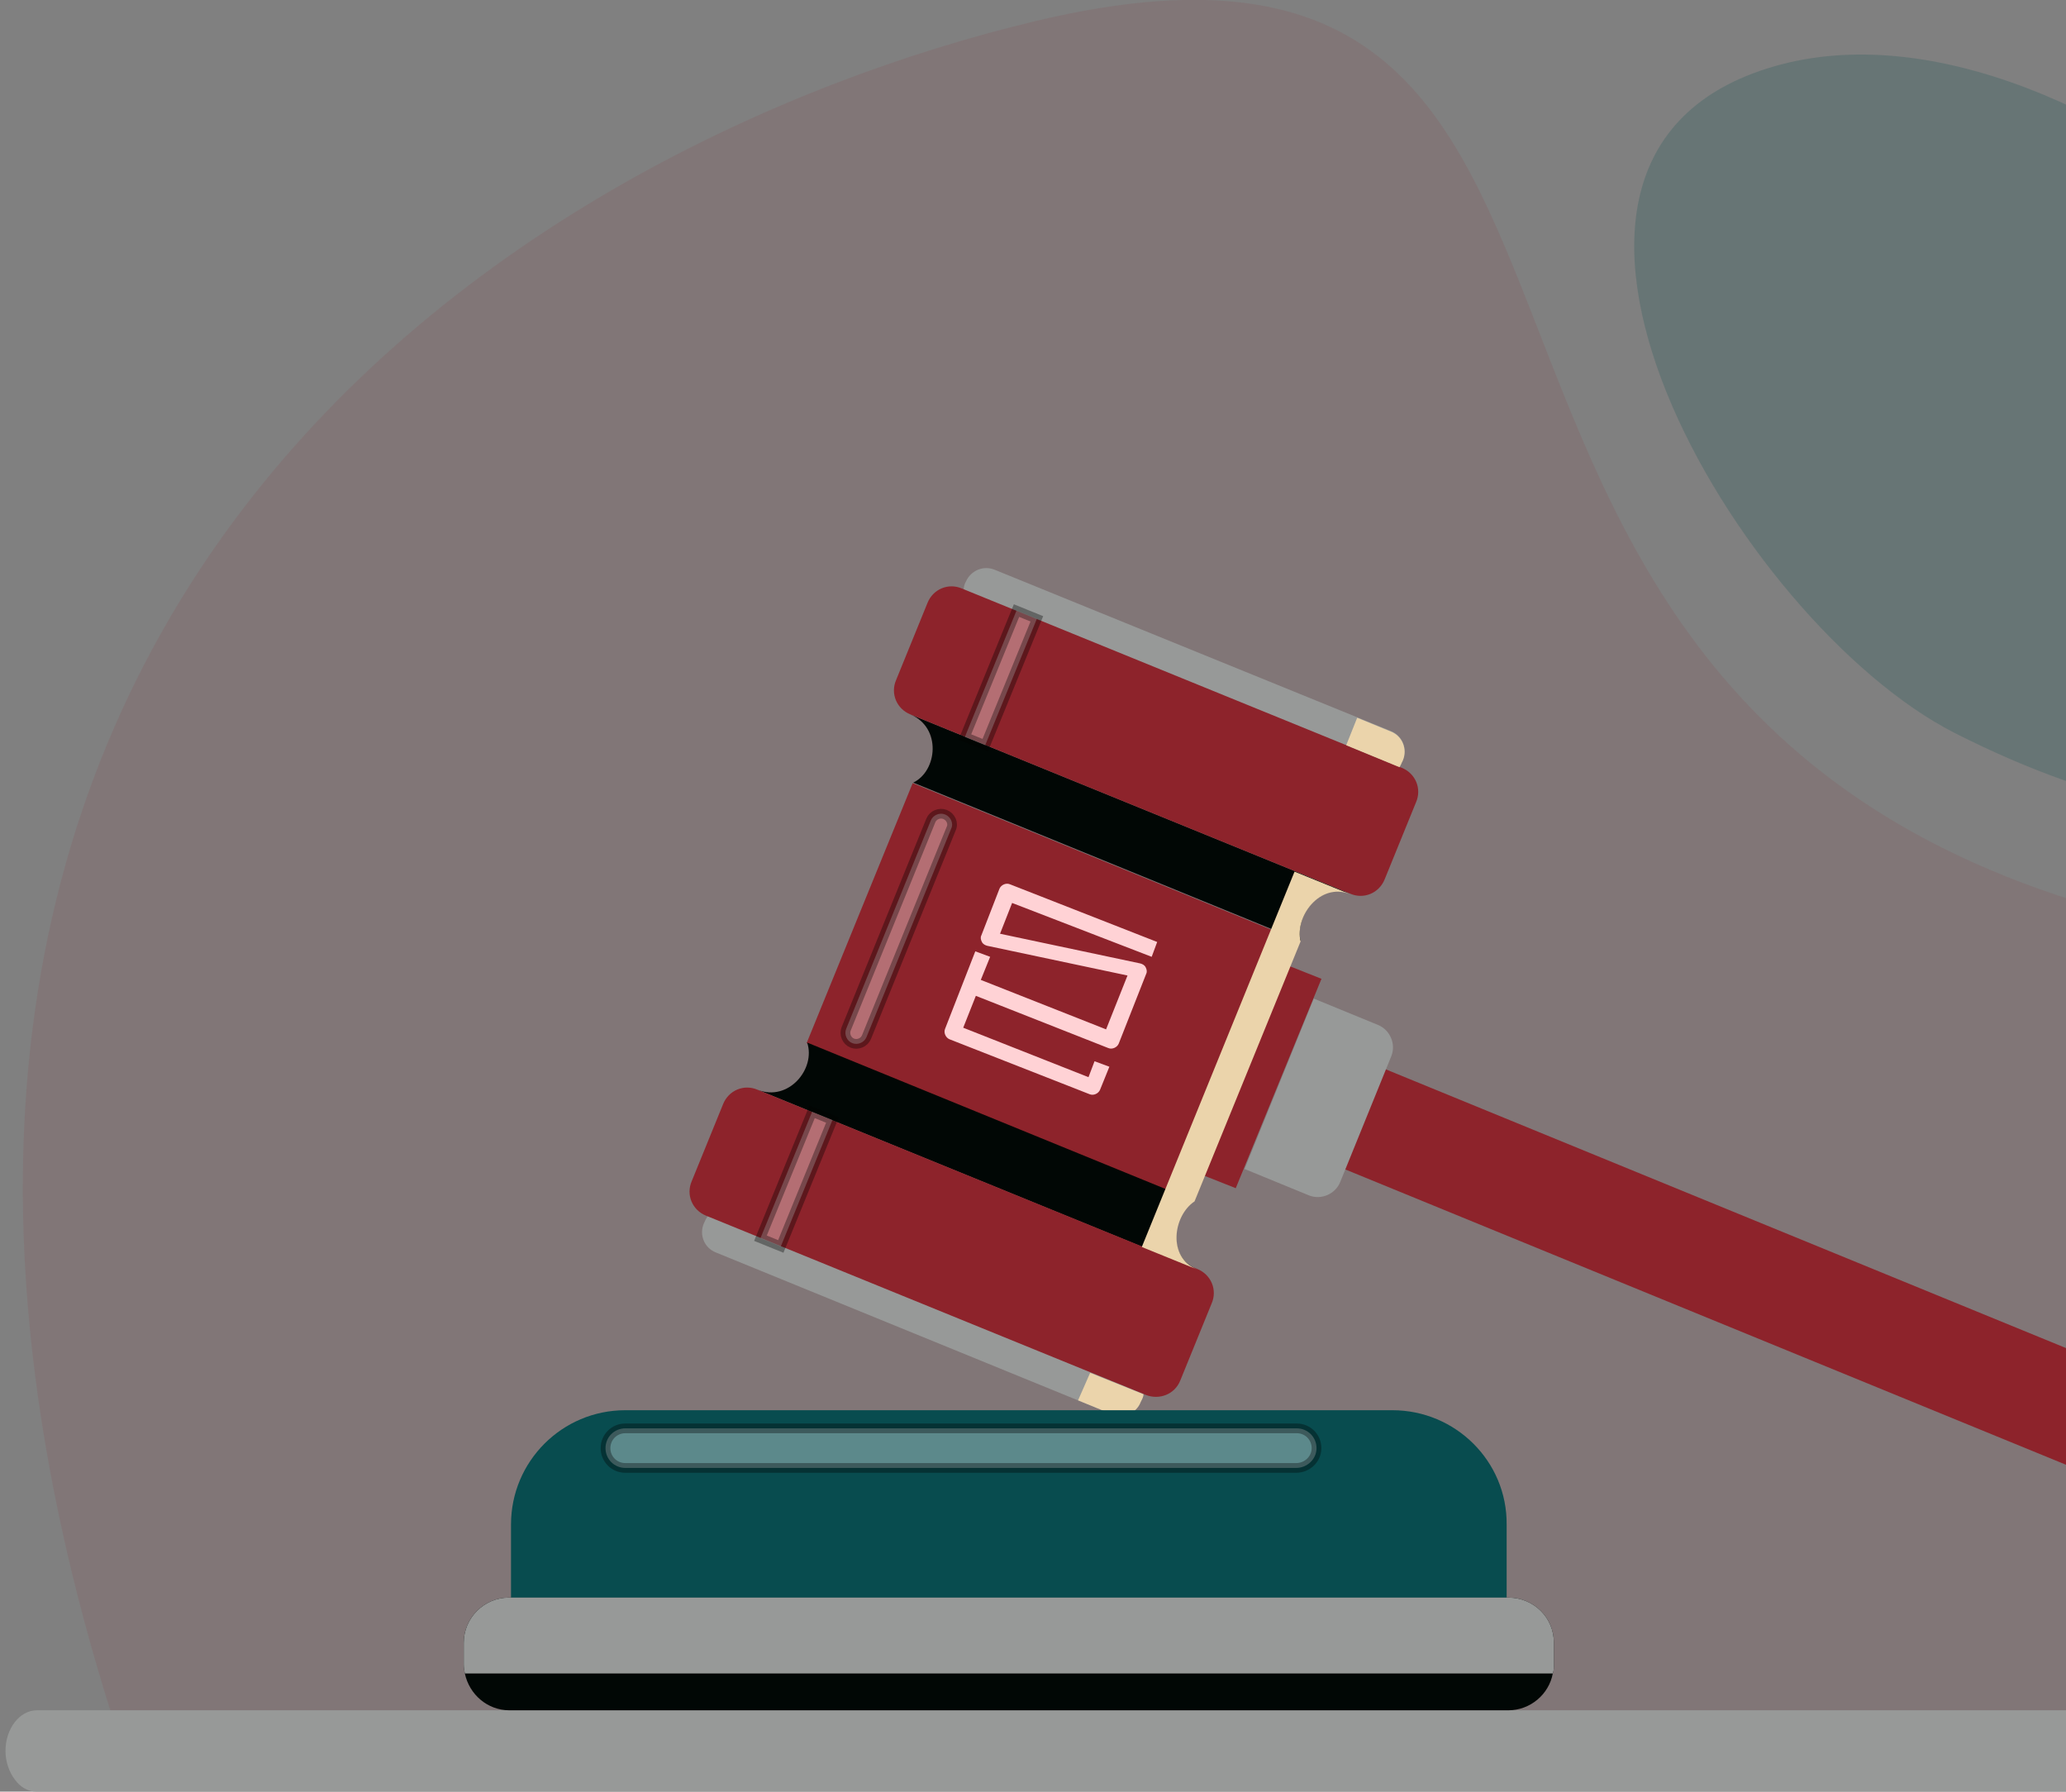 <?xml version="1.0" encoding="utf-8"?>
<!-- Generator: Adobe Illustrator 24.1.2, SVG Export Plug-In . SVG Version: 6.00 Build 0)  -->
<svg version="1.1" id="Camada_1" xmlns="http://www.w3.org/2000/svg" xmlns:xlink="http://www.w3.org/1999/xlink" x="0px" y="0px"
	 viewBox="0 0 376 326" style="enable-background:new 0 0 376 326;" xml:space="preserve">
<rect x="0" y="0" width="376" height="326" fill="#808080" stroke="none"/>
<style type="text/css">
	.st0{fill:#8D232B;fill-opacity:0.1;}
	.st1{fill:#084C4F;fill-opacity:0.2;}
	.st2{fill:#979998;}
	.st3{fill:#8D232B;}
	.st4{fill:#010705;}
	.st5{opacity:0.34;fill:#FFFFFF;stroke:#000000;stroke-width:1.766;stroke-miterlimit:10;enable-background:new    ;}
	.st6{fill:#EBD4AB;}
	.st7{fill:#FFD2D5;}
	.st8{fill:#084C4F;}
</style>
<path class="st0" d="M24.1,323.4C-49,112.5,95.5,26,188.6,3.8c130.3-31,45.7,135.6,214.7,166.4c65.6,11.9,104,78.8,79.2,153.1H24.1z
	"/>
<path class="st1" d="M454,125.8c11.6-49-74.5-130.2-131.2-113.7c-56.6,16.4-6.4,101.3,33,121.3C411.5,161.7,449.1,146.3,454,125.8z"
	/>
<path class="st2" d="M503.9,318.6c0,4.1-2.6,7.4-5.7,7.4H6.7c-1.6,0-3-0.8-4-2.2c-1-1.3-1.7-3.2-1.7-5.2c0-4.1,2.6-7.4,5.7-7.4
	h491.5c1.6,0,3,0.8,4,2.1C503.3,314.8,503.9,316.6,503.9,318.6z"/>
<path class="st3" d="M166.1,142.5l-19.3,47.3l70.5,28.8l19.3-47.3L166.1,142.5z"/>
<path class="st4" d="M165.7,130l80,32.6c-5.5-2.2-10.1,4.1-9,8.6l-70.5-28.8C170.6,140.3,171.4,132.4,165.7,130z"/>
<path class="st4" d="M146.9,189.7l70.5,28.8c0,0,0,0-0.1,0c-3.9,2.6-5,10.2,0.5,12.4l-79.9-32.6
	C143.5,200.5,148.5,194.5,146.9,189.7C146.9,189.7,146.9,189.7,146.9,189.7z"/>
<path class="st2" d="M133.6,220l72,29.4c1.8,0.7,2.7,2.5,2.5,4.3c0,0.3-0.1,0.6-0.3,1l-0.2,0.4c-0.8,2.1-3.2,3.1-5.3,2.2l-72-29.4
	c-2.1-0.8-3.1-3.2-2.2-5.3l0.2-0.4c0.1-0.3,0.3-0.6,0.5-0.9C129.9,219.9,131.8,219.3,133.6,220z"/>
<path class="st2" d="M181.1,103.7l72,29.3c2.1,0.8,3.1,3.2,2.2,5.3l-0.2,0.4c-0.1,0.3-0.3,0.6-0.4,0.8c-1.1,1.5-3,2.1-4.8,1.4
	l-72-29.4c-1.8-0.7-2.8-2.6-2.5-4.4c0-0.3,0.1-0.6,0.2-0.9l0.2-0.4C176.7,103.8,179,102.8,181.1,103.7z"/>
<path class="st3" d="M175.1,107.1l80,32.6c2.5,1,3.7,3.8,2.6,6.3l-5.7,14c-1,2.5-3.8,3.7-6.3,2.6l-80-32.6c-2.5-1-3.7-3.8-2.6-6.3
	l5.7-14C169.8,107.2,172.6,106,175.1,107.1z"/>
<path class="st3" d="M137.9,198.3l80,32.6c2.5,1,3.7,3.8,2.6,6.3l-5.7,14c-1,2.5-3.8,3.6-6.3,2.6l-80-32.6c-2.5-1-3.7-3.8-2.6-6.3
	l5.7-14C132.6,198.4,135.4,197.2,137.9,198.3z"/>
<path class="st3" d="M234.7,175.8l-15.6,38.1l5.8,2.3l15.6-38.1L234.7,175.8z"/>
<path class="st3" d="M244.7,191.5l245.8,100.7c5,2.1,7.4,7.8,5.4,12.8c-2.1,5-7.8,7.5-12.8,5.4L237.3,209.7L244.7,191.5z"/>
<path class="st2" d="M239.1,181.7l11.7,4.8c2.2,0.9,3.3,3.5,2.4,5.7l-9.3,22.9c-0.9,2.2-3.5,3.3-5.7,2.4l-11.7-4.8L239.1,181.7z"/>
<path class="st5" d="M173.1,150.8l-15.4,37.9c-0.4,1-1.6,1.5-2.6,1.1c-1-0.4-1.5-1.6-1.1-2.6l15.4-37.9c0.4-1,1.6-1.5,2.6-1.1
	C173,148.6,173.6,149.8,173.1,150.8z"/>
<path class="st5" d="M147.8,202.3l-9.4,23l3.7,1.5l9.4-23L147.8,202.3z"/>
<path class="st5" d="M185,111.1l-9.4,23l3.7,1.5l9.4-23L185,111.1z"/>
<path class="st6" d="M235.6,158.6l10.1,4.1c-5.5-2.2-10.1,4.1-9,8.6l-19.3,47.3l0,0c-3.9,2.6-5,10.2,0.5,12.4l-10.1-4.1L235.6,158.6
	z"/>
<path class="st7" d="M209.6,174.1l1-2.7l-26.8-10.5c-0.7-0.3-1.6,0.1-1.9,0.8l-3.3,8.5c-0.2,0.4-0.1,0.8,0.1,1.2
	c0.2,0.4,0.6,0.6,1,0.7l25.5,5.4l-3.9,9.8l-22.8-9l1.7-4.2l-2.7-1l-5.5,14.1c-0.3,0.7,0.1,1.6,0.8,1.9l25.5,10
	c0.7,0.3,1.6-0.1,1.9-0.8l1.7-4.2l-2.7-1l-1.1,2.9l-22.8-9l2.3-5.8l24.1,9.5c0.7,0.3,1.6-0.1,1.9-0.8l5-12.7
	c0.2-0.4,0.1-0.8-0.1-1.2c-0.2-0.4-0.6-0.6-1-0.7l-25.5-5.4l2.2-5.6L209.6,174.1z"/>
<path class="st6" d="M198.4,249.8l9.7,3.9c0,0.3-0.1,0.6-0.3,1l-0.2,0.4c-0.8,2.1-3.2,3.1-5.3,2.2l-6.1-2.5L198.4,249.8z"/>
<path class="st6" d="M247,130.6l6.1,2.5c2.1,0.8,3.1,3.2,2.2,5.3l-0.2,0.4c-0.1,0.3-0.3,0.6-0.4,0.8l-9.7-4L247,130.6z"/>
<path class="st4" d="M282.8,298.9v4c0,0.5,0,1.1-0.2,1.6c-0.7,3.8-4.1,6.7-8.1,6.7H92.7c-4,0-7.3-2.9-8.1-6.7
	c-0.1-0.5-0.2-1-0.2-1.6v-4c0-4.5,3.7-8.2,8.2-8.2h181.9C279.1,290.7,282.8,294.3,282.8,298.9z"/>
<path class="st8" d="M253.4,256.6H113.8c-11.5,0-20.8,9.3-20.8,20.8v13.3h181.2v-13.3C274.3,265.9,264.9,256.6,253.4,256.6z"/>
<path class="st5" d="M235.9,267.1H113.8c-2,0-3.6-1.6-3.6-3.6c0-2,1.6-3.6,3.6-3.6h122.2c2,0,3.6,1.6,3.6,3.6
	C239.6,265.5,237.9,267.1,235.9,267.1z"/>
<path class="st2" d="M282.8,298.9v4c0,0.5,0,1.1-0.2,1.6H84.6c-0.1-0.5-0.2-1-0.2-1.6v-4c0-4.5,3.7-8.2,8.2-8.2h181.9
	C279.1,290.7,282.8,294.3,282.8,298.9z"/>
</svg>
